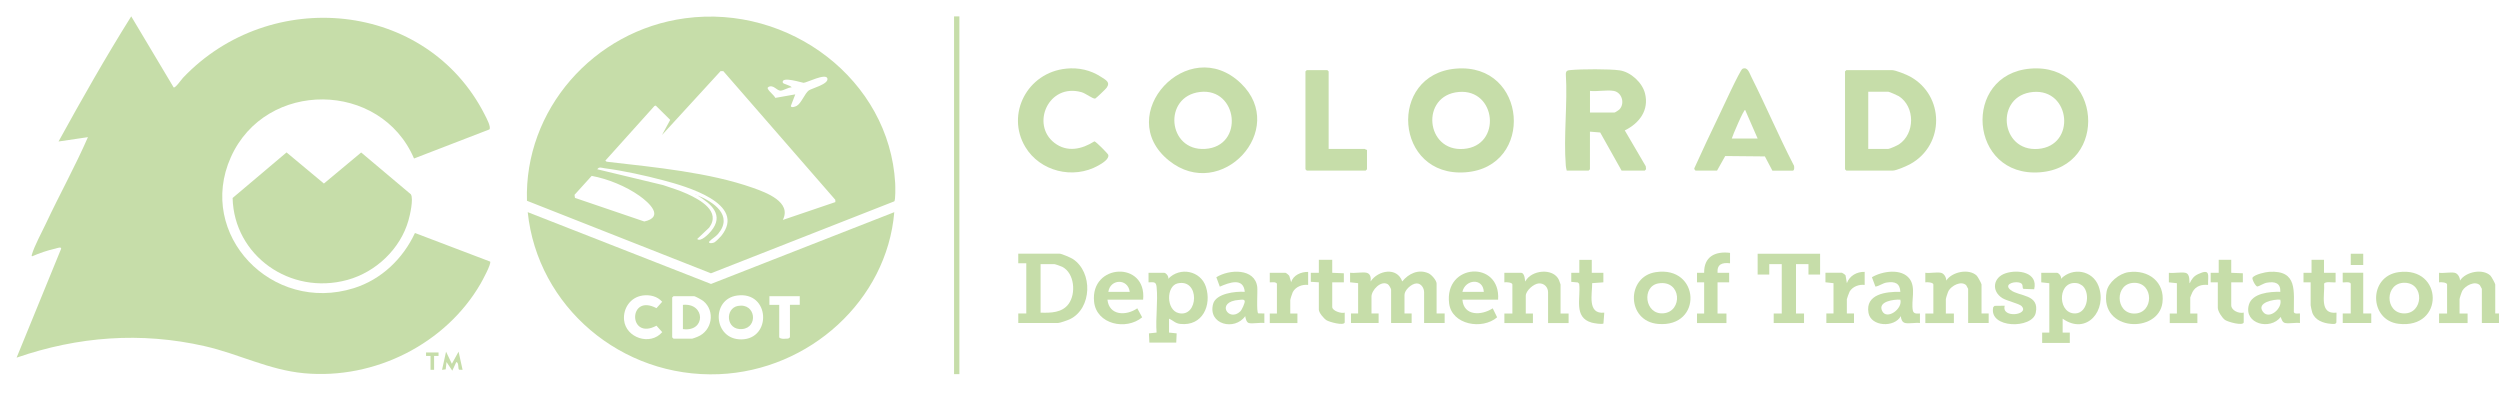 <svg width="177" height="28" viewBox="0 0 177 28" fill="none" xmlns="http://www.w3.org/2000/svg">
<g clip-path="url(#clip0_8362_566)">
<path d="M12.292 6.188C12.405 6.264 12.852 5.62 12.953 5.512C19.131 -0.995 30.225 0.035 34.323 8.127C34.427 8.334 34.795 9.005 34.647 9.164L29.313 11.222C26.955 5.71 18.814 5.609 16.342 11.135C13.899 16.597 19.242 22.228 25.059 20.399C27.023 19.781 28.538 18.299 29.379 16.496L34.701 18.52C34.807 18.665 34.146 19.875 34.023 20.089C31.567 24.329 26.548 26.886 21.541 26.426C19.022 26.194 16.926 25.059 14.487 24.506C9.969 23.481 5.529 23.819 1.176 25.321L4.326 17.617C4.368 17.44 4.019 17.578 3.926 17.599C3.383 17.718 2.79 17.922 2.279 18.145C2.216 18.139 2.249 18.051 2.263 18.005C2.44 17.399 2.96 16.447 3.248 15.834C4.212 13.78 5.318 11.79 6.226 9.71L4.144 10.018C5.789 7.027 7.476 4.053 9.291 1.158L12.292 6.186V6.188Z" fill="#C6DDA9"/>
<path d="M37.309 14.214C37.106 7.815 41.988 2.167 48.515 1.292C55.906 0.301 62.97 5.667 63.379 12.964C63.39 13.173 63.414 14.175 63.312 14.256L50.334 19.35L37.306 14.214H37.309ZM55.422 15.572L59.144 14.308L59.139 14.145L51.211 5.037H51.015L46.868 9.561L47.451 8.488L46.428 7.475L46.334 7.505L42.86 11.37C42.921 11.461 42.983 11.452 43.077 11.464C46.35 11.841 50.218 12.208 53.309 13.3C54.257 13.635 56.067 14.304 55.424 15.57L55.422 15.572ZM56.306 6.68L55.989 7.507C56.017 7.659 56.325 7.544 56.414 7.491C56.74 7.296 56.972 6.629 57.256 6.407C57.442 6.262 58.704 5.958 58.577 5.547C58.459 5.163 57.119 5.855 56.894 5.864C56.816 5.869 55.297 5.366 55.42 5.85C55.446 5.956 55.989 6.039 56.05 6.188C55.786 6.179 55.493 6.418 55.249 6.418C55.006 6.418 54.744 5.968 54.408 6.156C54.335 6.216 54.333 6.23 54.377 6.312C54.484 6.51 54.779 6.717 54.895 6.93L56.303 6.682L56.306 6.68ZM49.361 16.921C49.602 17.165 50.195 16.546 50.339 16.369C51.291 15.223 50.365 14.439 49.361 13.824C50.526 14.292 51.932 15.253 50.845 16.553C50.67 16.762 50.403 16.905 50.242 17.073C50.081 17.24 50.405 17.247 50.582 17.158C50.679 17.107 50.984 16.801 51.062 16.705C52.912 14.412 48.55 13.187 46.971 12.769C45.677 12.424 44.131 12.086 42.803 11.912C42.602 11.887 42.413 11.783 42.288 11.985L46.946 13.104C47.515 13.297 48.099 13.474 48.645 13.723C49.576 14.145 51.06 14.968 50.207 16.119L49.361 16.921ZM41.891 12.452L40.676 13.794L40.707 14.01L45.617 15.682C47.066 15.356 45.948 14.343 45.275 13.865C44.327 13.192 43.042 12.665 41.889 12.452H41.891Z" fill="#C6DDA9"/>
<path d="M63.315 15.021C62.795 21.255 57.312 26.227 50.911 26.492C43.975 26.779 38.053 21.683 37.363 15.021L50.339 20.104L63.317 15.021H63.315ZM45.492 20.924C44.63 21.046 44.105 21.839 44.183 22.655C44.304 23.921 46.041 24.502 46.886 23.514L46.478 23.059C44.469 24.139 44.457 20.747 46.478 21.818L46.882 21.366C46.541 20.975 46.01 20.851 45.492 20.922V20.924ZM52.187 20.924C50.318 21.182 50.504 24.04 52.48 24.029C54.656 24.017 54.524 20.603 52.187 20.924ZM47.685 20.97L47.591 21.062V23.884L47.685 23.976H49.011C49.044 23.976 49.316 23.872 49.382 23.845C50.429 23.424 50.656 22.018 49.795 21.313C49.701 21.237 49.226 20.97 49.136 20.97H47.683H47.685ZM56.623 20.97H54.474V21.584H55.169V23.884C55.266 24.01 55.488 23.992 55.647 23.978C55.706 23.974 55.765 23.983 55.824 23.964L55.928 23.881V21.581H56.623V20.968V20.97Z" fill="#C6DDA9"/>
<path d="M20.29 10.793L22.932 12.995L25.571 10.796L29.092 13.76C29.286 14.088 29.031 15.221 28.915 15.619C28.348 17.606 26.632 19.261 24.591 19.819C20.538 20.929 16.563 18.086 16.469 14.017L20.288 10.791L20.29 10.793Z" fill="#C6DDA9"/>
<path d="M143.752 4.858C148.809 4.44 149.348 11.832 144.425 12.199C139.392 12.574 138.886 5.262 143.752 4.858ZM143.941 6.512C141.219 6.756 141.594 10.761 144.3 10.543C147.006 10.324 146.609 6.273 143.941 6.512Z" fill="#C6DDA9"/>
<path d="M103.085 4.858C108.147 4.44 108.681 11.832 103.758 12.199C98.725 12.574 98.222 5.26 103.085 4.858ZM103.274 6.512C100.552 6.756 100.92 10.761 103.633 10.543C106.346 10.324 105.954 6.271 103.274 6.512Z" fill="#C6DDA9"/>
<path d="M87.858 5.903C91.239 9.157 86.463 14.341 82.765 11.372C78.757 8.155 84.129 2.317 87.858 5.903ZM84.958 6.512C82.321 6.825 82.659 10.706 85.32 10.543C88.122 10.37 87.65 6.193 84.958 6.512Z" fill="#C6DDA9"/>
<path d="M130.724 4.964H133.945C134.207 4.964 134.984 5.281 135.24 5.423C137.674 6.765 137.695 10.235 135.28 11.597C135.027 11.74 134.268 12.078 134.006 12.078H130.721L130.627 11.986V5.056L130.721 4.964H130.724ZM132.272 10.543H133.692C133.791 10.543 134.33 10.297 134.439 10.226C135.589 9.47 135.601 7.56 134.439 6.811C134.349 6.754 133.753 6.494 133.692 6.494H132.272V10.543Z" fill="#C6DDA9"/>
<path d="M112.568 9.318V11.986L112.474 12.078H110.926C110.898 11.965 110.869 11.862 110.86 11.742C110.69 9.651 110.994 7.349 110.86 5.235C110.872 4.992 110.997 4.978 111.207 4.959C111.959 4.888 113.941 4.877 114.667 4.98C115.461 5.093 116.274 5.851 116.465 6.607C116.765 7.788 116.085 8.716 115.035 9.233L116.519 11.77L116.541 11.979L116.451 12.08H114.809L113.294 9.38L112.566 9.321L112.568 9.318ZM114.244 6.435C113.769 6.352 113.072 6.494 112.571 6.435V7.967H114.308C114.352 7.967 114.634 7.781 114.683 7.719C115.052 7.278 114.816 6.531 114.244 6.435Z" fill="#C6DDA9"/>
<path d="M75.49 4.858C76.374 4.773 77.213 4.959 77.948 5.439C78.288 5.662 78.64 5.811 78.345 6.22C78.281 6.308 77.596 6.965 77.541 6.979C77.385 7.02 76.87 6.611 76.577 6.528C74.226 5.86 72.966 8.814 74.653 10.115C75.554 10.809 76.601 10.57 77.484 10.007C77.593 10.016 78.437 10.876 78.463 10.958C78.555 11.262 78.002 11.586 77.759 11.721C75.972 12.725 73.623 12.128 72.591 10.402C71.201 8.079 72.739 5.124 75.492 4.86L75.49 4.858Z" fill="#C6DDA9"/>
<path d="M125.483 12.078L124.954 11.074L122.146 11.047L121.567 12.078H120.053C120.02 12.078 119.949 11.975 119.953 11.925C120.506 10.702 121.085 9.468 121.671 8.255C121.875 7.834 123.193 4.955 123.366 4.873C123.732 4.698 123.857 5.171 123.99 5.433C125.025 7.492 125.925 9.618 126.981 11.667C127.062 11.754 127.047 12.081 126.936 12.081H125.483V12.078ZM124.441 9.808L123.557 7.784C123.465 7.715 122.65 9.64 122.609 9.808H124.441Z" fill="#C6DDA9"/>
<path d="M94.068 10.543H96.625C96.646 10.543 96.722 10.623 96.783 10.605V11.986L96.689 12.078H92.52L92.426 11.986V5.056L92.52 4.964H93.974L94.068 5.056V10.545V10.543Z" fill="#C6DDA9"/>
<path d="M96.753 19.313C97.039 19.372 97.075 19.689 97.039 19.926C97.566 19.136 98.911 18.878 99.279 19.926C99.724 19.372 100.428 19.032 101.137 19.349C101.359 19.448 101.711 19.855 101.711 20.078V22.194H102.281V22.87H100.827V20.691C100.827 20.411 100.629 20.062 100.3 20.066C99.934 20.073 99.438 20.542 99.438 20.875V22.194H99.944V22.87H98.49V20.508C98.49 20.436 98.339 20.17 98.256 20.122C97.762 19.83 97.101 20.549 97.101 20.999V22.194H97.606V22.87H95.65V22.194H96.155V20.048L95.586 19.986V19.31C95.926 19.359 96.439 19.246 96.756 19.31L96.753 19.313Z" fill="#C6DDA9"/>
<path d="M72.094 22.87V22.194H72.661V18.637H72.092V17.962H75.029C75.164 17.962 75.828 18.249 75.965 18.341C77.38 19.279 77.319 21.829 75.757 22.596C75.61 22.668 75.034 22.87 74.901 22.87H72.092H72.094ZM73.673 22.135C74.391 22.16 75.202 22.144 75.658 21.517C76.192 20.784 76.081 19.343 75.209 18.892C75.131 18.851 74.703 18.7 74.651 18.7H73.673V22.135Z" fill="#C6DDA9"/>
<path d="M146.036 22.564V23.546H146.542V24.281H144.585V23.546H145.091V20.051L144.521 19.989V19.313H145.627C145.76 19.313 145.982 19.589 145.913 19.743C146.743 18.897 148.156 19.136 148.577 20.253C149.212 21.942 147.749 23.775 146.039 22.564H146.036ZM147.468 20.255C147.414 20.2 147.204 20.081 147.13 20.064C145.71 19.754 145.627 22.034 146.781 22.185C147.773 22.316 148.033 20.809 147.468 20.255Z" fill="#C6DDA9"/>
<path d="M82.767 22.565V23.546L83.308 23.603L83.278 24.256H81.376L81.345 23.603L81.886 23.546C81.806 22.514 81.992 21.338 81.888 20.322C81.848 19.927 81.687 19.98 81.316 19.989V19.314H82.422C82.555 19.314 82.777 19.589 82.708 19.743C83.535 18.868 85.008 19.164 85.379 20.308C85.799 21.609 85.145 23.112 83.559 22.933C83.193 22.891 83.077 22.691 82.77 22.565H82.767ZM83.379 20.063C82.557 20.246 82.555 21.963 83.457 22.17C84.859 22.491 84.967 19.709 83.379 20.063Z" fill="#C6DDA9"/>
<path d="M67.925 1.161H67.547V26.489H67.925V1.161Z" fill="#C6DDA9"/>
<path d="M128.863 17.965V19.438H128.04V18.7H127.157V22.197H127.726V22.87H125.578V22.197H126.148V18.7H125.264V19.438H124.441V17.965H128.863Z" fill="#C6DDA9"/>
<path d="M173.79 19.313C174.026 19.364 174.168 19.653 174.168 19.865C174.565 19.24 175.779 18.991 176.325 19.518C176.394 19.584 176.663 20.076 176.663 20.14V22.195H177.169V22.87H175.715V20.448C175.715 20.434 175.585 20.198 175.574 20.189C175.212 19.86 174.546 20.225 174.335 20.581C174.283 20.669 174.137 21.11 174.137 21.186V22.197H174.706V22.872H172.686V22.197H173.253V20.143C173.253 19.993 172.811 19.961 172.684 19.989V19.313C173.005 19.359 173.494 19.251 173.79 19.313Z" fill="#C6DDA9"/>
<path d="M137.418 19.313C137.655 19.364 137.797 19.653 137.797 19.865C138.194 19.24 139.408 18.991 139.954 19.518C140.023 19.584 140.292 20.076 140.292 20.14V22.195H140.798V22.87H139.344V20.448C139.344 20.434 139.214 20.198 139.203 20.189C138.841 19.86 138.175 20.225 137.964 20.581C137.912 20.669 137.766 21.11 137.766 21.186V22.197H138.335V22.872H136.315V22.197H136.882V20.143C136.882 19.993 136.44 19.961 136.312 19.989V19.313C136.634 19.359 137.123 19.251 137.418 19.313Z" fill="#C6DDA9"/>
<path d="M110.487 22.197H111.057V22.873H109.603V20.694C109.603 20.345 109.339 20.044 108.956 20.065C108.573 20.085 108.025 20.591 108.025 20.94V22.197H108.531V22.873H106.51V22.197H107.077V20.143C107.077 19.994 106.635 19.961 106.508 19.989V19.313H107.678C107.985 19.313 107.956 19.925 107.994 19.927C108.398 19.111 109.972 18.939 110.374 19.823C110.395 19.872 110.487 20.122 110.487 20.141V22.195V22.197Z" fill="#C6DDA9"/>
<path d="M169.83 19.267C172.997 18.845 173.087 23.314 169.821 22.925C167.727 22.675 167.666 19.557 169.83 19.267ZM170.256 20.021C168.838 19.994 168.819 22.156 170.196 22.19C171.574 22.225 171.68 20.046 170.256 20.021Z" fill="#C6DDA9"/>
<path d="M117.227 19.268C120.367 18.79 120.582 23.199 117.399 22.935C115.149 22.747 115.123 19.587 117.227 19.268ZM117.416 20.065C116.218 20.265 116.437 22.287 117.761 22.183C119.157 22.076 119.063 19.792 117.416 20.065Z" fill="#C6DDA9"/>
<path d="M150.694 19.27C152.128 19.068 153.286 19.982 153.102 21.425C152.821 23.634 148.652 23.493 149.146 20.649C149.257 20.003 150.039 19.362 150.694 19.27ZM151.119 20.024C149.699 20.024 149.742 22.211 151.119 22.2C152.497 22.188 152.504 20.024 151.119 20.024Z" fill="#C6DDA9"/>
<path d="M161.791 22.87C161.588 22.828 161.531 22.596 161.477 22.44C160.737 23.405 158.854 22.934 159.216 21.592C159.442 20.751 160.702 20.641 161.446 20.662C161.479 20.034 161.063 19.917 160.496 20.014C160.258 20.055 159.939 20.276 159.825 20.285C159.7 20.296 159.407 19.74 159.483 19.646C159.657 19.43 160.369 19.265 160.655 19.246C162.699 19.115 162.389 20.641 162.403 22.093C162.455 22.247 162.701 22.185 162.836 22.194V22.87C162.531 22.826 162.075 22.927 161.794 22.87H161.791ZM161.444 21.215C160.99 21.174 159.733 21.422 160.215 22.072C160.655 22.668 161.624 21.829 161.444 21.215Z" fill="#C6DDA9"/>
<path d="M88.416 22.87C88.243 22.824 88.182 22.526 88.163 22.381C87.421 23.445 85.498 22.974 85.888 21.519C86.088 20.773 87.473 20.616 88.13 20.662C88.036 19.621 87.019 20.01 86.362 20.295L86.117 19.628C87.024 19.056 88.856 18.973 89.014 20.325C89.047 20.612 88.941 22.098 89.085 22.186L89.517 22.195V22.87C89.219 22.82 88.671 22.939 88.411 22.87H88.416ZM87.74 21.232C86.015 21.345 86.991 22.847 87.816 22.043C87.927 21.935 88.156 21.432 88.125 21.312C88.088 21.163 87.849 21.225 87.74 21.234V21.232Z" fill="#C6DDA9"/>
<path d="M134.893 22.87C134.656 22.822 134.595 22.576 134.578 22.381C134.134 23.21 132.461 23.13 132.289 22.151C132.055 20.825 133.524 20.639 134.545 20.662C134.519 20.051 134.16 19.913 133.581 20.003C133.29 20.046 133.059 20.251 132.78 20.292L132.532 19.628C133.262 19.194 134.635 18.978 135.202 19.745C135.663 20.368 135.297 21.289 135.429 21.979C135.479 22.234 135.717 22.204 135.932 22.195V22.87C135.628 22.829 135.171 22.928 134.89 22.87H134.893ZM134.545 21.216C134.108 21.186 132.931 21.331 133.253 22.011C133.574 22.691 134.725 21.873 134.545 21.216Z" fill="#C6DDA9"/>
<path d="M80.933 21.216H78.407C78.528 22.351 79.726 22.379 80.52 21.829L80.865 22.466C79.726 23.413 77.63 22.965 77.462 21.368C77.174 18.64 81.207 18.452 80.933 21.216ZM79.986 20.662C79.853 19.686 78.596 19.75 78.471 20.662H79.986Z" fill="#C6DDA9"/>
<path d="M106.066 21.215H103.539C103.629 22.383 104.882 22.353 105.685 21.829L105.997 22.465C104.941 23.373 102.79 22.996 102.599 21.484C102.24 18.633 106.257 18.403 106.066 21.215ZM105.054 20.662C105.002 19.646 103.733 19.775 103.539 20.662H105.054Z" fill="#C6DDA9"/>
<path d="M144.019 20.48L143.255 20.452C143.128 20.36 143.333 20.059 142.908 19.993C142.483 19.926 141.875 20.161 142.353 20.533C142.965 21.009 144.413 20.809 144.13 22.153C143.886 23.297 140.783 23.267 141.121 21.746L141.216 21.654L141.934 21.645C141.679 22.564 143.709 22.304 143.135 21.675C142.984 21.507 142.074 21.3 141.764 21.105C140.973 20.604 141.107 19.639 142 19.347C142.894 19.055 144.309 19.281 144.019 20.48Z" fill="#C6DDA9"/>
<path d="M120.654 19.989H120.148V19.314H120.654C120.631 18.19 121.415 17.769 122.486 17.903V18.64C121.923 18.576 121.559 18.705 121.602 19.314H122.424V19.989H121.602V22.197H122.233V22.873H120.148V22.197H120.654V19.989Z" fill="#C6DDA9"/>
<path d="M94.322 18.395V19.314L95.144 19.348V19.987H94.322V21.735C94.322 22.004 94.962 22.218 95.206 22.133V22.829C95.147 23.082 94.119 22.799 93.92 22.675C93.722 22.551 93.374 22.14 93.374 21.919V19.987L92.805 19.952V19.314H93.374V18.395H94.322Z" fill="#C6DDA9"/>
<path d="M132.019 19.253V20.172C131.615 20.124 131.163 20.29 130.955 20.641C130.918 20.706 130.757 21.142 130.757 21.183V22.195H131.263V22.87H129.306V22.195H129.812V20.049L129.242 19.986V19.311H130.412C130.44 19.311 130.644 19.451 130.665 19.495L130.759 20.046C130.946 19.527 131.463 19.23 132.024 19.249L132.019 19.253Z" fill="#C6DDA9"/>
<path d="M92.616 19.254V20.173C92.197 20.12 91.727 20.306 91.529 20.681C91.488 20.756 91.351 21.186 91.351 21.246V22.197H91.857V22.873H89.9V22.197H90.406V20.081C90.286 19.929 90.073 20 89.9 19.989V19.313H91.006C91.054 19.313 91.247 19.472 91.283 19.534L91.415 19.987C91.547 19.486 92.112 19.24 92.616 19.251V19.254Z" fill="#C6DDA9"/>
<path d="M154.72 19.314C155.117 19.396 154.963 20.049 155.036 20.051C155.171 19.752 155.322 19.548 155.634 19.403C156.532 18.987 156.317 19.49 156.331 20.173C155.861 20.127 155.462 20.253 155.232 20.669C155.204 20.72 155.069 21.041 155.069 21.062V22.197H155.575V22.873H153.618V22.197H154.124V20.051L153.555 19.989V19.314C153.895 19.362 154.41 19.249 154.724 19.314H154.72Z" fill="#C6DDA9"/>
<path d="M157.971 18.395V19.314L158.794 19.348V19.987H157.971V21.611C157.971 21.984 158.52 22.216 158.855 22.133V22.829C158.796 23.087 157.737 22.795 157.532 22.652C157.326 22.51 157.021 22.032 157.021 21.797V19.989H156.516V19.314H157.085V18.395H157.969H157.971Z" fill="#C6DDA9"/>
<path d="M164.539 18.395V19.314H165.361V19.989C165.182 20.021 164.612 19.899 164.548 20.09C164.61 20.851 164.173 22.28 165.425 22.135L165.416 22.831C165.366 22.981 165.146 22.933 165.023 22.926C164.47 22.884 163.894 22.668 163.705 22.119C163.679 22.046 163.594 21.664 163.594 21.614V19.989H163.088V19.314H163.657V18.395H164.541H164.539Z" fill="#C6DDA9"/>
<path d="M112.697 18.395V19.314H113.519V19.989L112.725 20.047C112.74 20.789 112.352 22.266 113.583 22.135L113.524 22.905C113.415 22.979 112.851 22.884 112.697 22.843C111.381 22.478 111.934 21.083 111.806 20.09L111.712 19.998L111.246 19.955V19.316H111.816V18.397H112.699L112.697 18.395Z" fill="#C6DDA9"/>
<path d="M167.317 19.313V22.194H167.886V22.87H165.866V22.194H166.433V20.078C166.352 19.906 165.903 20.025 165.863 19.986V19.311H167.317V19.313Z" fill="#C6DDA9"/>
<path d="M31.994 25.753L32.467 24.896L32.75 26.183L32.507 26.174C32.407 26.117 32.507 25.675 32.308 25.632L32.022 26.243L31.613 25.632L31.557 26.149L31.297 26.186L31.58 24.899L31.992 25.756L31.994 25.753Z" fill="#C6DDA9"/>
<path d="M167.317 17.965H166.434V18.762H167.317V17.965Z" fill="#C6DDA9"/>
<path d="M31.048 24.956V25.2L30.734 25.202V26.183H30.481V25.202L30.164 25.2V24.956H31.048Z" fill="#C6DDA9"/>
<path d="M49.266 13.731C49.306 13.752 49.306 13.773 49.266 13.793V13.731Z" fill="#C6DDA9"/>
<path d="M52.248 21.659C53.52 21.429 53.695 23.201 52.541 23.297C51.388 23.394 51.317 21.827 52.248 21.659Z" fill="#C6DDA9"/>
<path d="M48.35 23.3V21.584C49.949 21.427 49.985 23.525 48.35 23.3Z" fill="#C6DDA9"/>
</g>
<defs>
<clipPath id="clip0_8362_566">
<rect width="176" height="27" fill="white" transform="translate(0.928 0.476)"/>
</clipPath>
</defs>
</svg>
